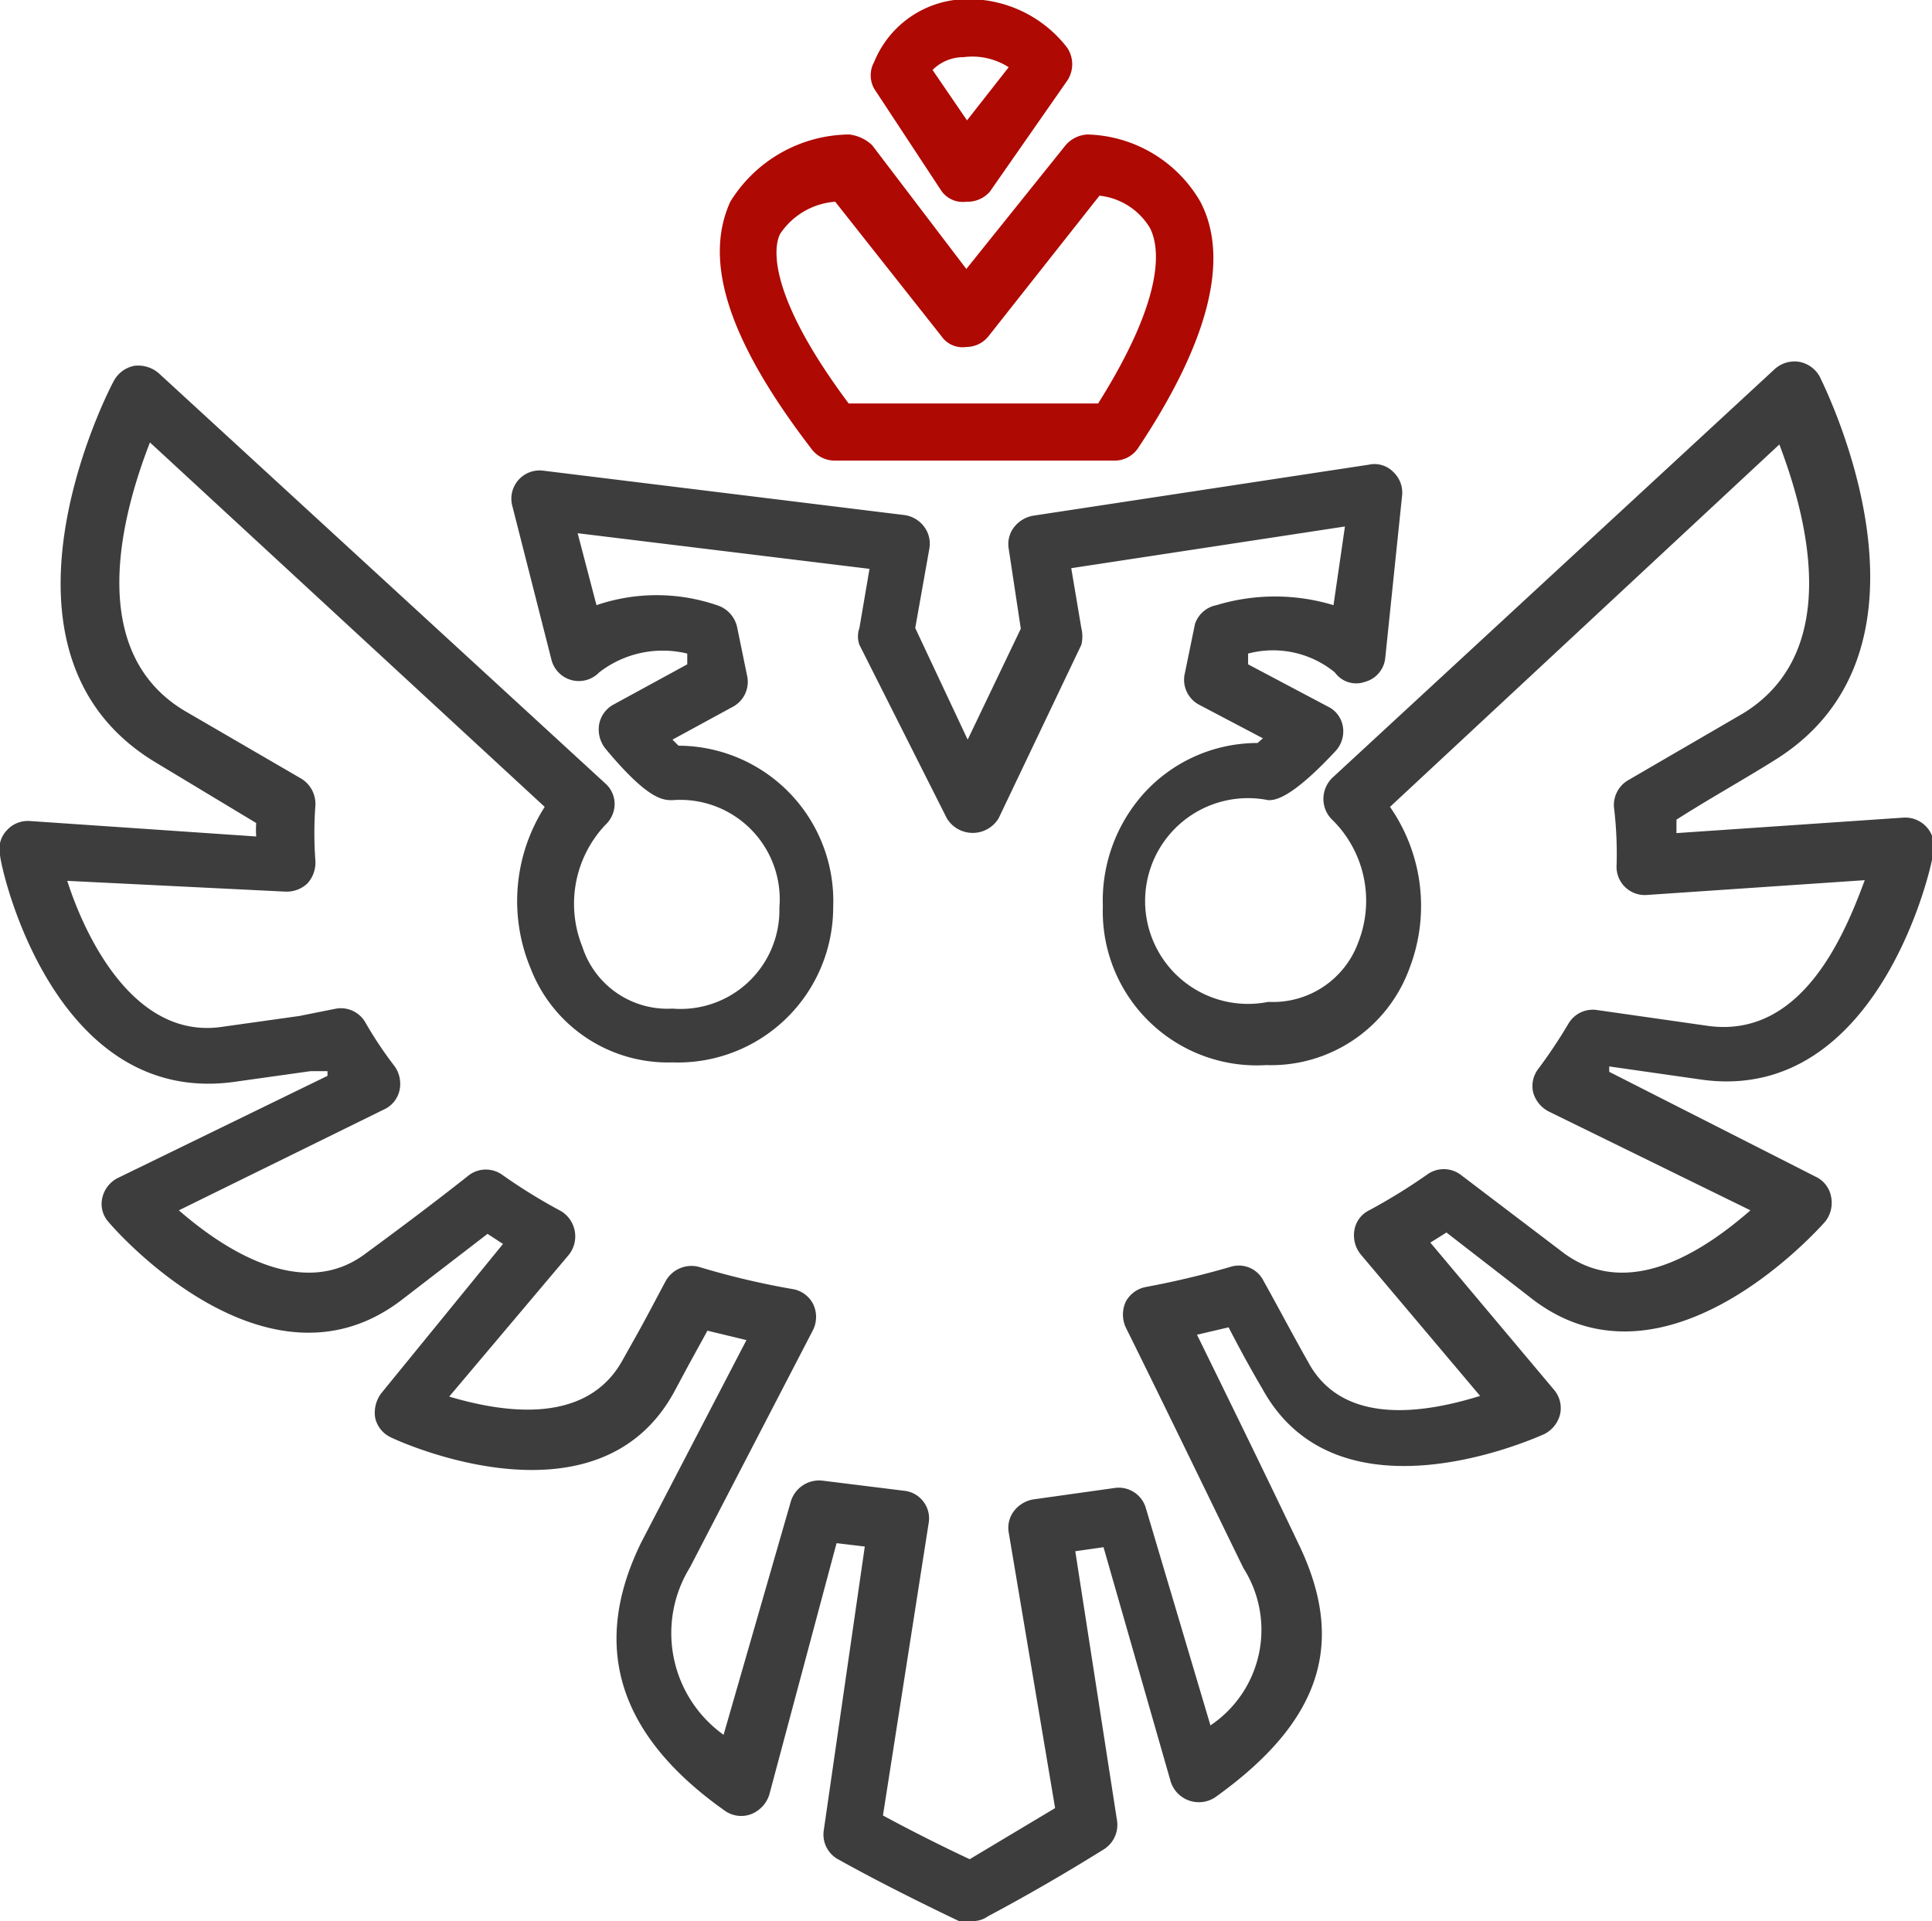 <svg xmlns="http://www.w3.org/2000/svg" viewBox="0 0 28.73 28.57"><defs><style>.cls-1{fill:#3d3d3d;}.cls-2{fill:#af0903;}</style></defs><g id="Layer_2" data-name="Layer 2"><g id="Layer_1-2" data-name="Layer 1"><path class="cls-1" d="M14.44,28.57a.58.58,0,0,1-.18,0c-.67-.32-1.28-.63-1.8-.92a.42.42,0,0,1-.21-.43L12.86,23l-.42-.05-1,3.74a.46.46,0,0,1-.27.29.42.42,0,0,1-.39-.05c-1.6-1.13-2-2.46-1.24-4l1.56-3-.58-.14-.28.51-.22.41c-1.14,2.07-4.08.73-4.2.67a.42.42,0,0,1-.24-.29.48.48,0,0,1,.09-.37L7.48,18.5l-.23-.15-1.3,1c-2,1.5-4.24-1.06-4.33-1.17a.4.4,0,0,1-.1-.36.44.44,0,0,1,.23-.3L4.87,16l0-.07-.25,0-1.14.16C.78,16.46,0,12.87,0,12.71a.4.4,0,0,1,.1-.36.42.42,0,0,1,.34-.14l3.37.23a1.34,1.34,0,0,1,0-.2l-1.51-.91c-2.68-1.63-.7-5.5-.61-5.66A.44.44,0,0,1,2,5.44a.47.47,0,0,1,.36.11L9,11.65a.41.41,0,0,1,.14.31.43.43,0,0,1-.14.31,1.71,1.71,0,0,0-.34,1.81A1.33,1.33,0,0,0,10,15a1.47,1.47,0,0,0,1.59-1.5A1.48,1.48,0,0,0,10,11.9c-.14,0-.36,0-1-.77a.46.46,0,0,1-.09-.36.42.42,0,0,1,.21-.29l1.1-.6,0-.16A1.54,1.54,0,0,0,8.91,10a.42.42,0,0,1-.71-.19L7.62,7.53A.42.42,0,0,1,8.08,7l5.37.66a.44.44,0,0,1,.29.17.42.42,0,0,1,.08.33l-.21,1.18L14.39,11l.79-1.65L15,8.16a.41.41,0,0,1,.08-.32.46.46,0,0,1,.28-.17l5-.76a.39.39,0,0,1,.36.11.42.42,0,0,1,.13.35L20.6,9.78a.41.41,0,0,1-.3.36.39.39,0,0,1-.45-.14,1.45,1.45,0,0,0-1.29-.28l0,.16,1.19.63a.4.4,0,0,1,.22.3.43.43,0,0,1-.11.36c-.68.73-.91.73-1,.73a1.53,1.53,0,1,0,0,3,1.35,1.35,0,0,0,1.34-.89,1.69,1.69,0,0,0-.38-1.81.43.43,0,0,1-.14-.32.44.44,0,0,1,.13-.31l6.58-6.08a.44.44,0,0,1,.36-.11.44.44,0,0,1,.31.22c.08.17,2,4-.63,5.68h0c-.44.28-1,.59-1.5.91v.2l3.37-.23a.43.43,0,0,1,.35.14.42.42,0,0,1,.1.37c0,.15-.79,3.73-3.42,3.39l-1.4-.2,0,.08L27,17.5a.41.41,0,0,1,.23.3.45.45,0,0,1-.09.37c-.1.11-2.36,2.66-4.34,1.16l-1.29-1-.24.15,1.84,2.19a.42.42,0,0,1,.09.36.45.45,0,0,1-.24.3c-.12.05-3.06,1.39-4.19-.68-.16-.27-.33-.58-.5-.91l-.47.11c.54,1.1,1.13,2.31,1.5,3.09.73,1.49.35,2.66-1.23,3.79a.44.44,0,0,1-.66-.23l-1-3.49-.42.06.62,4a.43.43,0,0,1-.19.43c-.53.33-1.11.67-1.73,1A.39.39,0,0,1,14.44,28.57ZM13.13,27c.39.21.82.43,1.29.65l1.27-.76L15,22.79a.41.41,0,0,1,.08-.32.46.46,0,0,1,.28-.17l1.21-.17a.42.42,0,0,1,.47.3L18,25.66a1.71,1.71,0,0,0,.49-2.34c-.44-.9-1.15-2.37-1.75-3.58a.46.46,0,0,1,0-.38.43.43,0,0,1,.3-.22,12.85,12.85,0,0,0,1.26-.3.41.41,0,0,1,.49.21c.24.43.46.85.66,1.2.53,1,1.82.74,2.56.51l-1.78-2.11a.45.45,0,0,1-.09-.35.4.4,0,0,1,.22-.3,8.66,8.66,0,0,0,.86-.53.42.42,0,0,1,.5,0l1.54,1.17c1,.73,2.15-.1,2.77-.64l-3-1.47a.46.46,0,0,1-.23-.28.42.42,0,0,1,.08-.36,7.57,7.57,0,0,0,.44-.66.42.42,0,0,1,.42-.21l1.68.24c1.37.17,2-1.33,2.31-2.17l-3.24.22a.42.42,0,0,1-.45-.45A5.75,5.75,0,0,0,24,12a.43.43,0,0,1,.2-.39l1.72-1c1.52-.93.92-3,.54-4L20.67,12a2.58,2.58,0,0,1,.29,2.4,2.19,2.19,0,0,1-2.13,1.44,2.29,2.29,0,0,1-2.43-2.36A2.39,2.39,0,0,1,17,11.81a2.28,2.28,0,0,1,1.7-.76l.08-.07-.95-.5a.42.42,0,0,1-.21-.47l.15-.73A.42.42,0,0,1,18.09,9a3,3,0,0,1,1.74,0L20,7.83l-4.07.62.15.89a.52.52,0,0,1,0,.25l-1.23,2.58a.45.45,0,0,1-.77,0L12.78,9.59a.37.37,0,0,1,0-.25l.15-.88L8.59,7.93,8.87,9A2.77,2.77,0,0,1,10.66,9a.44.44,0,0,1,.3.32l.15.73a.42.42,0,0,1-.21.46L10,11l.09.09a2.31,2.31,0,0,1,2.3,2.4A2.31,2.31,0,0,1,10,15.8a2.19,2.19,0,0,1-2.11-1.4A2.6,2.6,0,0,1,8.1,12L2.23,6.58c-.39,1-1,3.1.53,4l1.72,1a.44.44,0,0,1,.21.4,5.61,5.61,0,0,0,0,.82.46.46,0,0,1-.12.34.45.45,0,0,1-.33.12L1,13.1c.27.84,1,2.37,2.31,2.17l1.14-.16L5,15a.42.42,0,0,1,.43.2,5.82,5.82,0,0,0,.44.66.45.45,0,0,1,.07.36.41.41,0,0,1-.23.28L2.66,18c.62.54,1.82,1.37,2.78.64.45-.33,1-.74,1.53-1.16a.42.42,0,0,1,.51,0,8.25,8.25,0,0,0,.86.53.44.44,0,0,1,.12.65L6.68,20.77c.74.22,2,.45,2.56-.51l.23-.41c.14-.25.28-.52.43-.8a.44.44,0,0,1,.49-.21,11.66,11.66,0,0,0,1.39.33.42.42,0,0,1,.31.22.44.44,0,0,1,0,.39l-1.83,3.53a1.86,1.86,0,0,0,.5,2.49l1-3.47a.44.44,0,0,1,.47-.31l1.21.15a.41.41,0,0,1,.29.16.41.41,0,0,1,.08.32ZM26.18,11h0Z"/><path class="cls-2" d="M16.56,6.85H12.4a.43.43,0,0,1-.33-.17C10.85,5.09,10.45,3.9,10.86,3a2.1,2.1,0,0,1,1.77-1,.6.6,0,0,1,.34.16L14.37,4l1.46-1.82A.46.46,0,0,1,16.17,2a2,2,0,0,1,1.68,1c.44.84.13,2.08-.93,3.67A.42.42,0,0,1,16.56,6.85ZM12.62,6h3.71c1-1.59.92-2.32.77-2.61a1,1,0,0,0-.75-.48L14.7,5a.42.42,0,0,1-.33.16A.38.38,0,0,1,14,5l-1.58-2a1.08,1.08,0,0,0-.82.48C11.49,3.7,11.44,4.42,12.62,6Z"/><path class="cls-2" d="M14.37,3h0A.39.39,0,0,1,14,2.84L13,1.32a.41.41,0,0,1,0-.4A1.5,1.5,0,0,1,14.19,0a1.85,1.85,0,0,1,1.68.71.44.44,0,0,1,0,.49L14.72,2.85A.44.44,0,0,1,14.37,3Zm-.53-2,.54.79L15,1a1,1,0,0,0-.67-.15A.65.65,0,0,0,13.84,1.07Z"/></g></g></svg>
